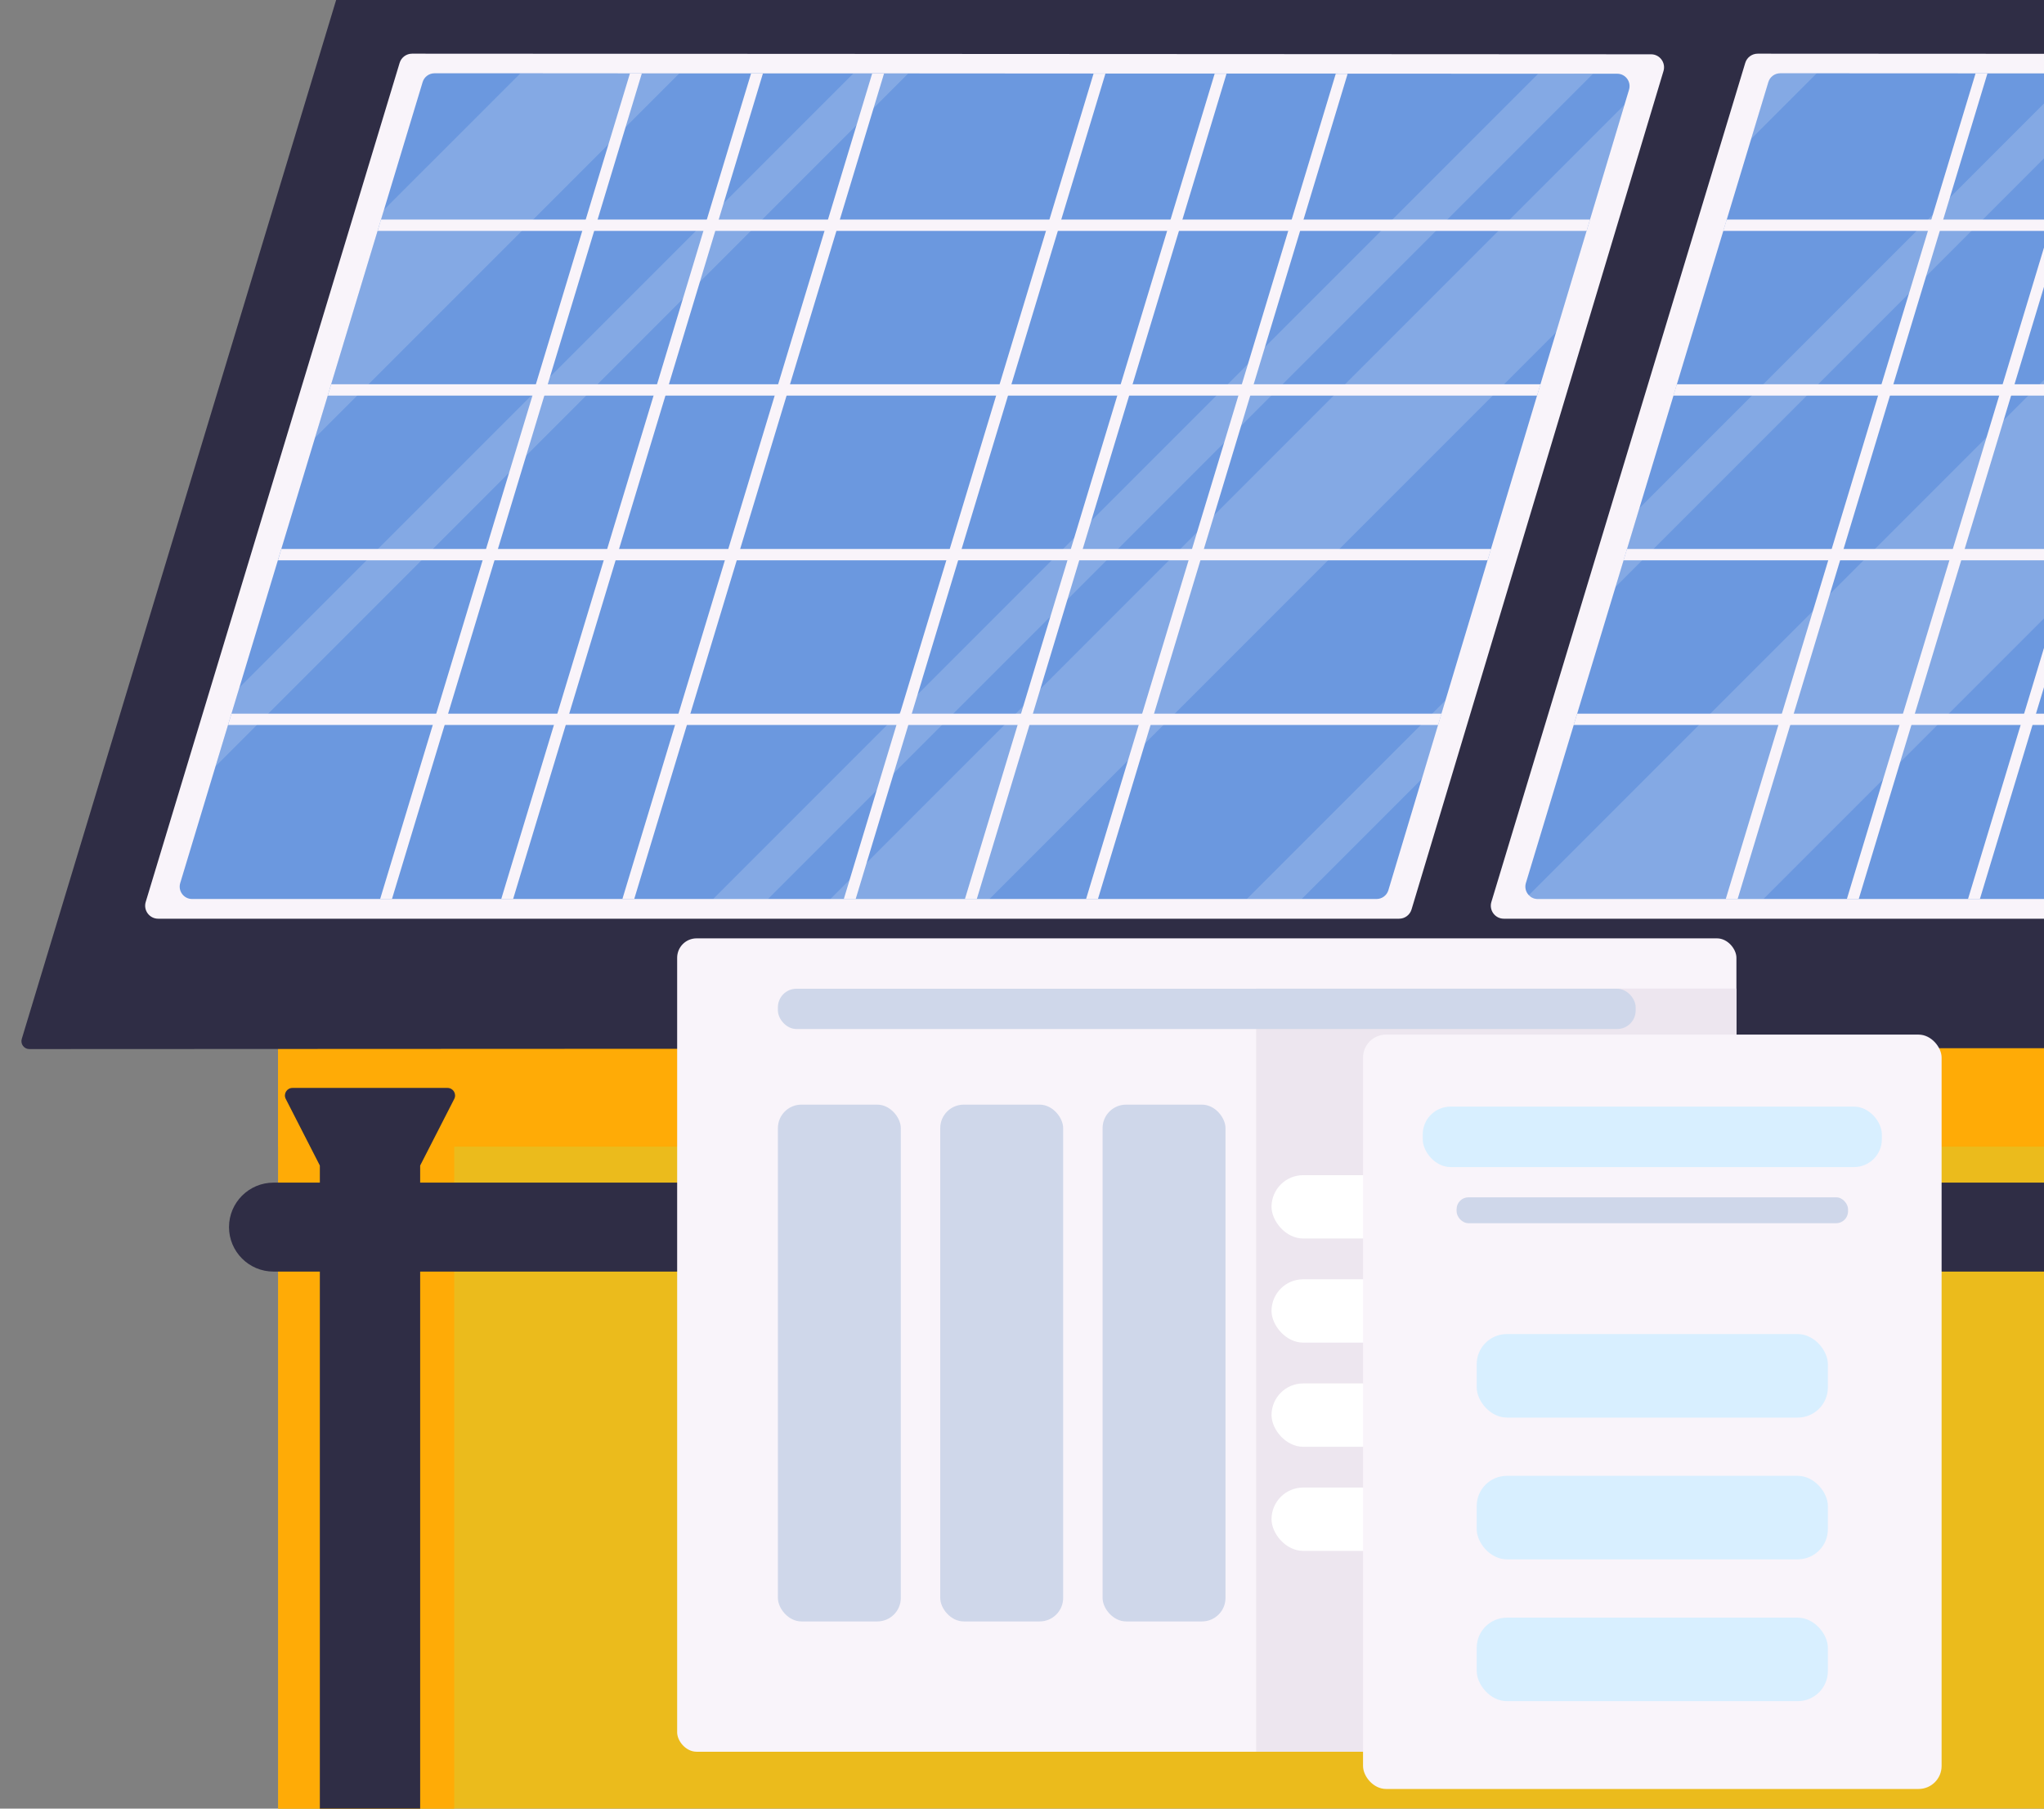 <?xml version="1.0" encoding="UTF-8"?>
<svg id="main" xmlns="http://www.w3.org/2000/svg" xmlns:xlink="http://www.w3.org/1999/xlink" viewBox="0 0 520 460">
  <rect x="0" y="0" width="520" height="460" fill="#808080" stroke="none"/>
  <defs>
    <style>
      .cls-1, .cls-2 {
        fill: #fff;
      }

      .cls-3 {
        fill: #cfd7ea;
      }

      .cls-4 {
        fill: #ebbb1c;
      }

      .cls-2 {
        opacity: .17;
      }

      .cls-5 {
        fill: #2f2d45;
      }

      .cls-6 {
        fill: #f9f4fa;
      }

      .cls-7 {
        clip-path: url(#clippath);
      }

      .cls-8 {
        fill: #ffab06;
      }

      .cls-9 {
        fill: none;
      }

      .cls-10 {
        fill: #d8efff;
      }

      .cls-11 {
        fill: #6b98df;
      }

      .cls-12 {
        fill: #ede6ef;
      }
    </style>
    <clipPath id="clippath">
      <rect id="mask" class="cls-9" width="520" height="460"/>
    </clipPath>
  </defs>
  <g id="main-2" data-name="main">
    <g class="cls-7">
      <g id="main-3" data-name="main">
        <g id="house">
          <rect class="cls-4" x="70.78" y="159.7" width="465.59" height="340.89"/>
          <rect class="cls-8" x="70.78" y="159.7" width="44.78" height="340.89"/>
          <rect class="cls-8" x="70.78" y="159.7" width="465.59" height="131.93"/>
          <path class="cls-5" d="m536.37-3.04l-448.5.17c-.89,0-1.67.58-1.92,1.43L5.54,264.23c-.39,1.29.57,2.59,1.92,2.59l520.73-.23L536.37-3.04Z"/>
          <path class="cls-5" d="m69.57,300.78h466.8v22.63H69.57c-6.24,0-11.31-5.07-11.31-11.31h0c0-6.24,5.07-11.31,11.31-11.31Z"/>
          <rect class="cls-5" x="81.37" y="286.81" width="25.52" height="213.78"/>
          <path class="cls-5" d="m113.84,276.7h-39.43c-1.44,0-2.37,1.52-1.71,2.8l8.67,16.94h25.52l8.67-16.94c.66-1.28-.27-2.8-1.71-2.8Z"/>
        </g>
        <g id="solar_panel" data-name="solar panel">
          <path class="cls-6" d="m423.2,18.06l-64.1,213.25c-.42,1.39-1.7,2.35-3.16,2.35H40.23c-2.21,0-3.8-2.14-3.16-4.26L101.67,15.99c.42-1.39,1.71-2.34,3.16-2.34l315.21.16c2.21,0,3.79,2.13,3.16,4.25Z"/>
          <path class="cls-11" d="m414.42,22.86l-1.14,3.78-8.78,29.2-.87,2.89-7.74,25.74-3.99,13.26-.87,2.89-11.72,39-.87,2.89-10.7,35.59-1.03,3.41-.87,2.89-4.11,13.66-8.52,28.35c-.4,1.33-1.63,2.24-3.01,2.24H48.87c-2.11,0-3.63-2.04-3.02-4.06l8.98-29.69,3.18-10.51.88-2.89,2.01-6.63,9.79-32.37.88-2.89,8.56-28.26,3.25-10.74.87-2.89,11.81-39,.88-2.89.75-2.48,9.83-32.47c.4-1.33,1.63-2.24,3.01-2.24h21.85s27.88.02,27.88.02h3.02s9.52,0,9.52,0h18.27s3.02,0,3.02,0h22.99s4.8.01,4.8.01h9.15s47.18.03,47.18.03h30.81s3.02.01,3.02.01h27.79s3.02.02,3.02.02l48.44.02h13.96s6.17,0,6.17,0c2.11,0,3.62,2.04,3.01,4.05Z"/>
          <polygon class="cls-2" points="172.8 18.68 80.13 111.35 83.38 100.62 84.25 97.73 96.06 58.73 96.93 55.84 97.68 53.35 132.38 18.66 160.26 18.67 163.28 18.68 172.8 18.68"/>
          <polygon class="cls-2" points="413.28 26.64 404.51 55.84 403.64 58.73 395.9 84.47 251.72 228.65 211.27 228.65 413.28 26.64"/>
          <polygon class="cls-2" points="231.03 18.71 54.84 194.9 58.02 184.39 58.89 181.51 60.9 174.88 217.08 18.7 221.88 18.71 224.9 18.71 231.03 18.71"/>
          <polygon class="cls-2" points="405.24 18.8 195.39 228.65 181.42 228.65 391.28 18.79 405.24 18.8"/>
          <polygon class="cls-2" points="367.76 178.1 366.73 181.51 365.86 184.39 361.76 198.06 331.16 228.65 317.2 228.65 367.76 178.1"/>
          <polygon class="cls-6" points="163.28 18.68 152.03 55.84 151.16 58.73 139.35 97.73 138.48 100.62 126.67 139.62 125.8 142.51 114 181.51 113.12 184.39 99.72 228.65 96.71 228.65 110.1 184.39 110.98 181.51 122.78 142.51 123.65 139.62 135.46 100.62 136.33 97.73 148.13 58.73 149.01 55.84 160.26 18.67 163.28 18.68"/>
          <polygon class="cls-6" points="194.09 18.69 182.84 55.84 181.97 58.73 170.17 97.73 169.29 100.62 157.49 139.62 156.61 142.51 144.81 181.51 143.93 184.39 130.54 228.65 127.52 228.65 140.92 184.39 141.79 181.51 153.59 142.51 154.47 139.62 166.27 100.62 167.15 97.73 178.95 58.73 179.82 55.84 191.07 18.69 194.09 18.69"/>
          <polygon class="cls-6" points="224.9 18.71 213.66 55.84 212.79 58.73 200.98 97.73 200.11 100.62 188.3 139.62 187.43 142.51 175.63 181.51 174.75 184.39 161.35 228.65 158.34 228.65 171.73 184.39 172.61 181.51 184.41 142.51 185.28 139.62 197.08 100.62 197.96 97.73 209.76 58.73 210.64 55.84 221.88 18.71 224.9 18.71"/>
          <polygon class="cls-6" points="281.22 18.74 269.99 55.84 269.12 58.73 257.31 97.73 256.44 100.62 244.64 139.62 243.76 142.51 231.96 181.51 231.08 184.39 217.69 228.65 214.67 228.65 228.06 184.39 228.94 181.51 240.75 142.51 241.62 139.62 253.42 100.62 254.3 97.73 266.1 58.73 266.98 55.84 278.2 18.74 281.22 18.74"/>
          <polygon class="cls-6" points="312.03 18.75 300.81 55.84 299.93 58.73 288.13 97.73 287.26 100.62 275.45 139.62 274.57 142.51 262.77 181.51 261.9 184.39 248.5 228.65 245.48 228.65 258.88 184.39 259.75 181.51 271.56 142.51 272.43 139.62 284.24 100.62 285.11 97.73 296.92 58.73 297.79 55.84 309.01 18.75 312.03 18.75"/>
          <polygon class="cls-6" points="342.84 18.77 331.62 55.84 330.75 58.73 318.94 97.73 318.07 100.62 306.27 139.62 305.39 142.51 293.59 181.51 292.71 184.39 279.32 228.65 276.3 228.65 289.69 184.39 290.57 181.51 302.38 142.51 303.25 139.62 315.05 100.62 315.93 97.73 327.73 58.73 328.61 55.84 339.82 18.76 342.84 18.77"/>
          <polygon class="cls-6" points="404.51 55.84 403.64 58.73 96.06 58.73 96.93 55.84 404.51 55.84"/>
          <polygon class="cls-6" points="391.92 97.73 391.04 100.62 83.38 100.62 84.25 97.73 391.92 97.73"/>
          <polygon class="cls-6" points="379.33 139.62 378.45 142.51 70.7 142.51 71.57 139.62 379.33 139.62"/>
          <polygon class="cls-6" points="366.73 181.51 365.86 184.39 58.02 184.39 58.89 181.51 366.73 181.51"/>
        </g>
        <g id="solar_panel-2" data-name="solar panel">
          <path class="cls-6" d="m765.53,18.06l-64.1,213.25c-.42,1.39-1.7,2.35-3.16,2.35h-315.7c-2.21,0-3.8-2.14-3.16-4.26L444,15.99c.42-1.39,1.71-2.34,3.16-2.34l315.21.16c2.21,0,3.79,2.13,3.16,4.25Z"/>
          <path class="cls-11" d="m756.75,22.86l-9.91,32.98-.87,2.89-11.72,39-.87,2.89-11.72,39-.87,2.89-11.72,39-.87,2.89-12.63,42.01c-.4,1.33-1.63,2.24-3.01,2.24h-301.35c-.91,0-1.71-.38-2.27-.97-.75-.78-1.09-1.94-.75-3.09l12.17-40.2.88-2.89,9.75-32.2,2.06-6.8.88-2.89,3.13-10.34,8.68-28.66.87-2.89,11.81-39,.88-2.89,6.19-20.46,4.39-14.49c.4-1.33,1.63-2.24,3.01-2.24h9.33s40.41.02,40.41.02h3.02s22.01.01,22.01.01h5.77s3.02,0,3.02,0h5.16s22.62.01,22.62.01h33.68s22.65.03,22.65.03h30.81s7.18.01,7.18.01h23.63s3.02.02,3.02.02l68.56.03c2.11,0,3.62,2.04,3.01,4.05Z"/>
          <path class="cls-2" d="m462.18,18.65l-16.73,16.73,4.39-14.49c.4-1.33,1.63-2.24,3.01-2.24h9.33Z"/>
          <path class="cls-2" d="m658.53,18.75l-209.9,209.9h-57.42c-.91,0-1.71-.38-2.27-.97L597.89,18.72h22.65s3.02.01,3.02.01h27.79s7.18.01,7.18.01Z"/>
          <polygon class="cls-2" points="541.58 18.7 410.97 149.31 413.03 142.51 413.91 139.62 417.04 129.28 527.63 18.69 533.4 18.69 536.42 18.69 541.58 18.7"/>
          <polygon class="cls-6" points="505.61 18.68 494.36 55.84 493.49 58.73 481.68 97.73 480.81 100.62 469.01 139.62 468.13 142.51 456.33 181.51 455.45 184.39 442.06 228.65 439.04 228.65 452.43 184.39 453.31 181.51 465.11 142.51 465.99 139.62 477.79 100.62 478.66 97.73 490.47 58.73 491.34 55.84 502.59 18.67 505.61 18.68"/>
          <polygon class="cls-6" points="536.42 18.69 525.18 55.84 524.3 58.73 512.5 97.73 511.63 100.62 499.82 139.62 498.94 142.51 487.14 181.51 486.27 184.39 472.87 228.65 469.85 228.65 483.25 184.39 484.12 181.51 495.93 142.51 496.8 139.62 508.6 100.62 509.48 97.73 521.28 58.73 522.16 55.84 533.4 18.69 536.42 18.69"/>
          <polygon class="cls-6" points="567.23 18.71 555.99 55.84 555.12 58.73 543.31 97.73 542.44 100.62 530.64 139.62 529.76 142.51 517.96 181.51 517.08 184.39 503.69 228.65 500.67 228.65 514.06 184.39 514.94 181.51 526.74 142.51 527.62 139.62 539.42 100.62 540.29 97.73 552.1 58.73 552.97 55.84 564.21 18.71 567.23 18.71"/>
          <polygon class="cls-6" points="746.84 55.84 745.97 58.73 438.39 58.73 439.27 55.84 746.84 55.84"/>
          <polygon class="cls-6" points="734.25 97.73 733.38 100.62 425.71 100.62 426.58 97.73 734.25 97.73"/>
          <polygon class="cls-6" points="721.66 139.62 720.79 142.51 413.03 142.51 413.91 139.62 721.66 139.62"/>
          <polygon class="cls-6" points="709.06 181.51 708.2 184.39 400.35 184.39 401.23 181.51 709.06 181.51"/>
        </g>
        <g id="doc_3" data-name="doc 3">
          <rect class="cls-6" x="172.27" y="238.66" width="269.48" height="206.87" rx="4.94" ry="4.94"/>
          <path class="cls-12" d="m441.75,251.43v189.03c0,2.8-2.41,5.07-5.37,5.07h-116.81c0-.09,0-.17,0-.26v-193.84h122.18Z"/>
          <rect class="cls-3" x="197.9" y="251.47" width="218.22" height="10.25" rx="4.72" ry="4.72"/>
          <g>
            <rect class="cls-3" x="197.9" y="280.95" width="31.27" height="131.44" rx="5.98" ry="5.98"/>
            <rect class="cls-3" x="239.2" y="280.95" width="31.27" height="131.44" rx="5.98" ry="5.98"/>
            <rect class="cls-3" x="280.5" y="280.95" width="31.27" height="131.44" rx="5.98" ry="5.98"/>
          </g>
          <g>
            <rect class="cls-1" x="323.48" y="298.89" width="95.93" height="16.11" rx="8.06" ry="8.06"/>
            <rect class="cls-1" x="323.48" y="325.37" width="95.93" height="16.11" rx="8.06" ry="8.06"/>
            <rect class="cls-1" x="323.48" y="351.86" width="95.93" height="16.11" rx="8.06" ry="8.06"/>
            <rect class="cls-1" x="323.48" y="378.34" width="95.93" height="16.11" rx="8.06" ry="8.06"/>
          </g>
        </g>
        <g id="doc_2" data-name="doc 2">
          <rect class="cls-6" x="346.76" y="263.14" width="147.19" height="191.86" rx="5.85" ry="5.85"/>
          <rect class="cls-10" x="361.95" y="281.45" width="116.8" height="15.38" rx="7.08" ry="7.08"/>
          <rect class="cls-3" x="370.56" y="304.52" width="99.59" height="6.59" rx="3.03" ry="3.03"/>
          <rect class="cls-10" x="375.68" y="339.3" width="89.34" height="21.24" rx="7.67" ry="7.67"/>
          <rect class="cls-10" x="375.68" y="375.36" width="89.34" height="21.24" rx="7.67" ry="7.67"/>
          <rect class="cls-10" x="375.68" y="411.43" width="89.34" height="21.24" rx="7.67" ry="7.67"/>
        </g>
      </g>
    </g>
  </g>
</svg>